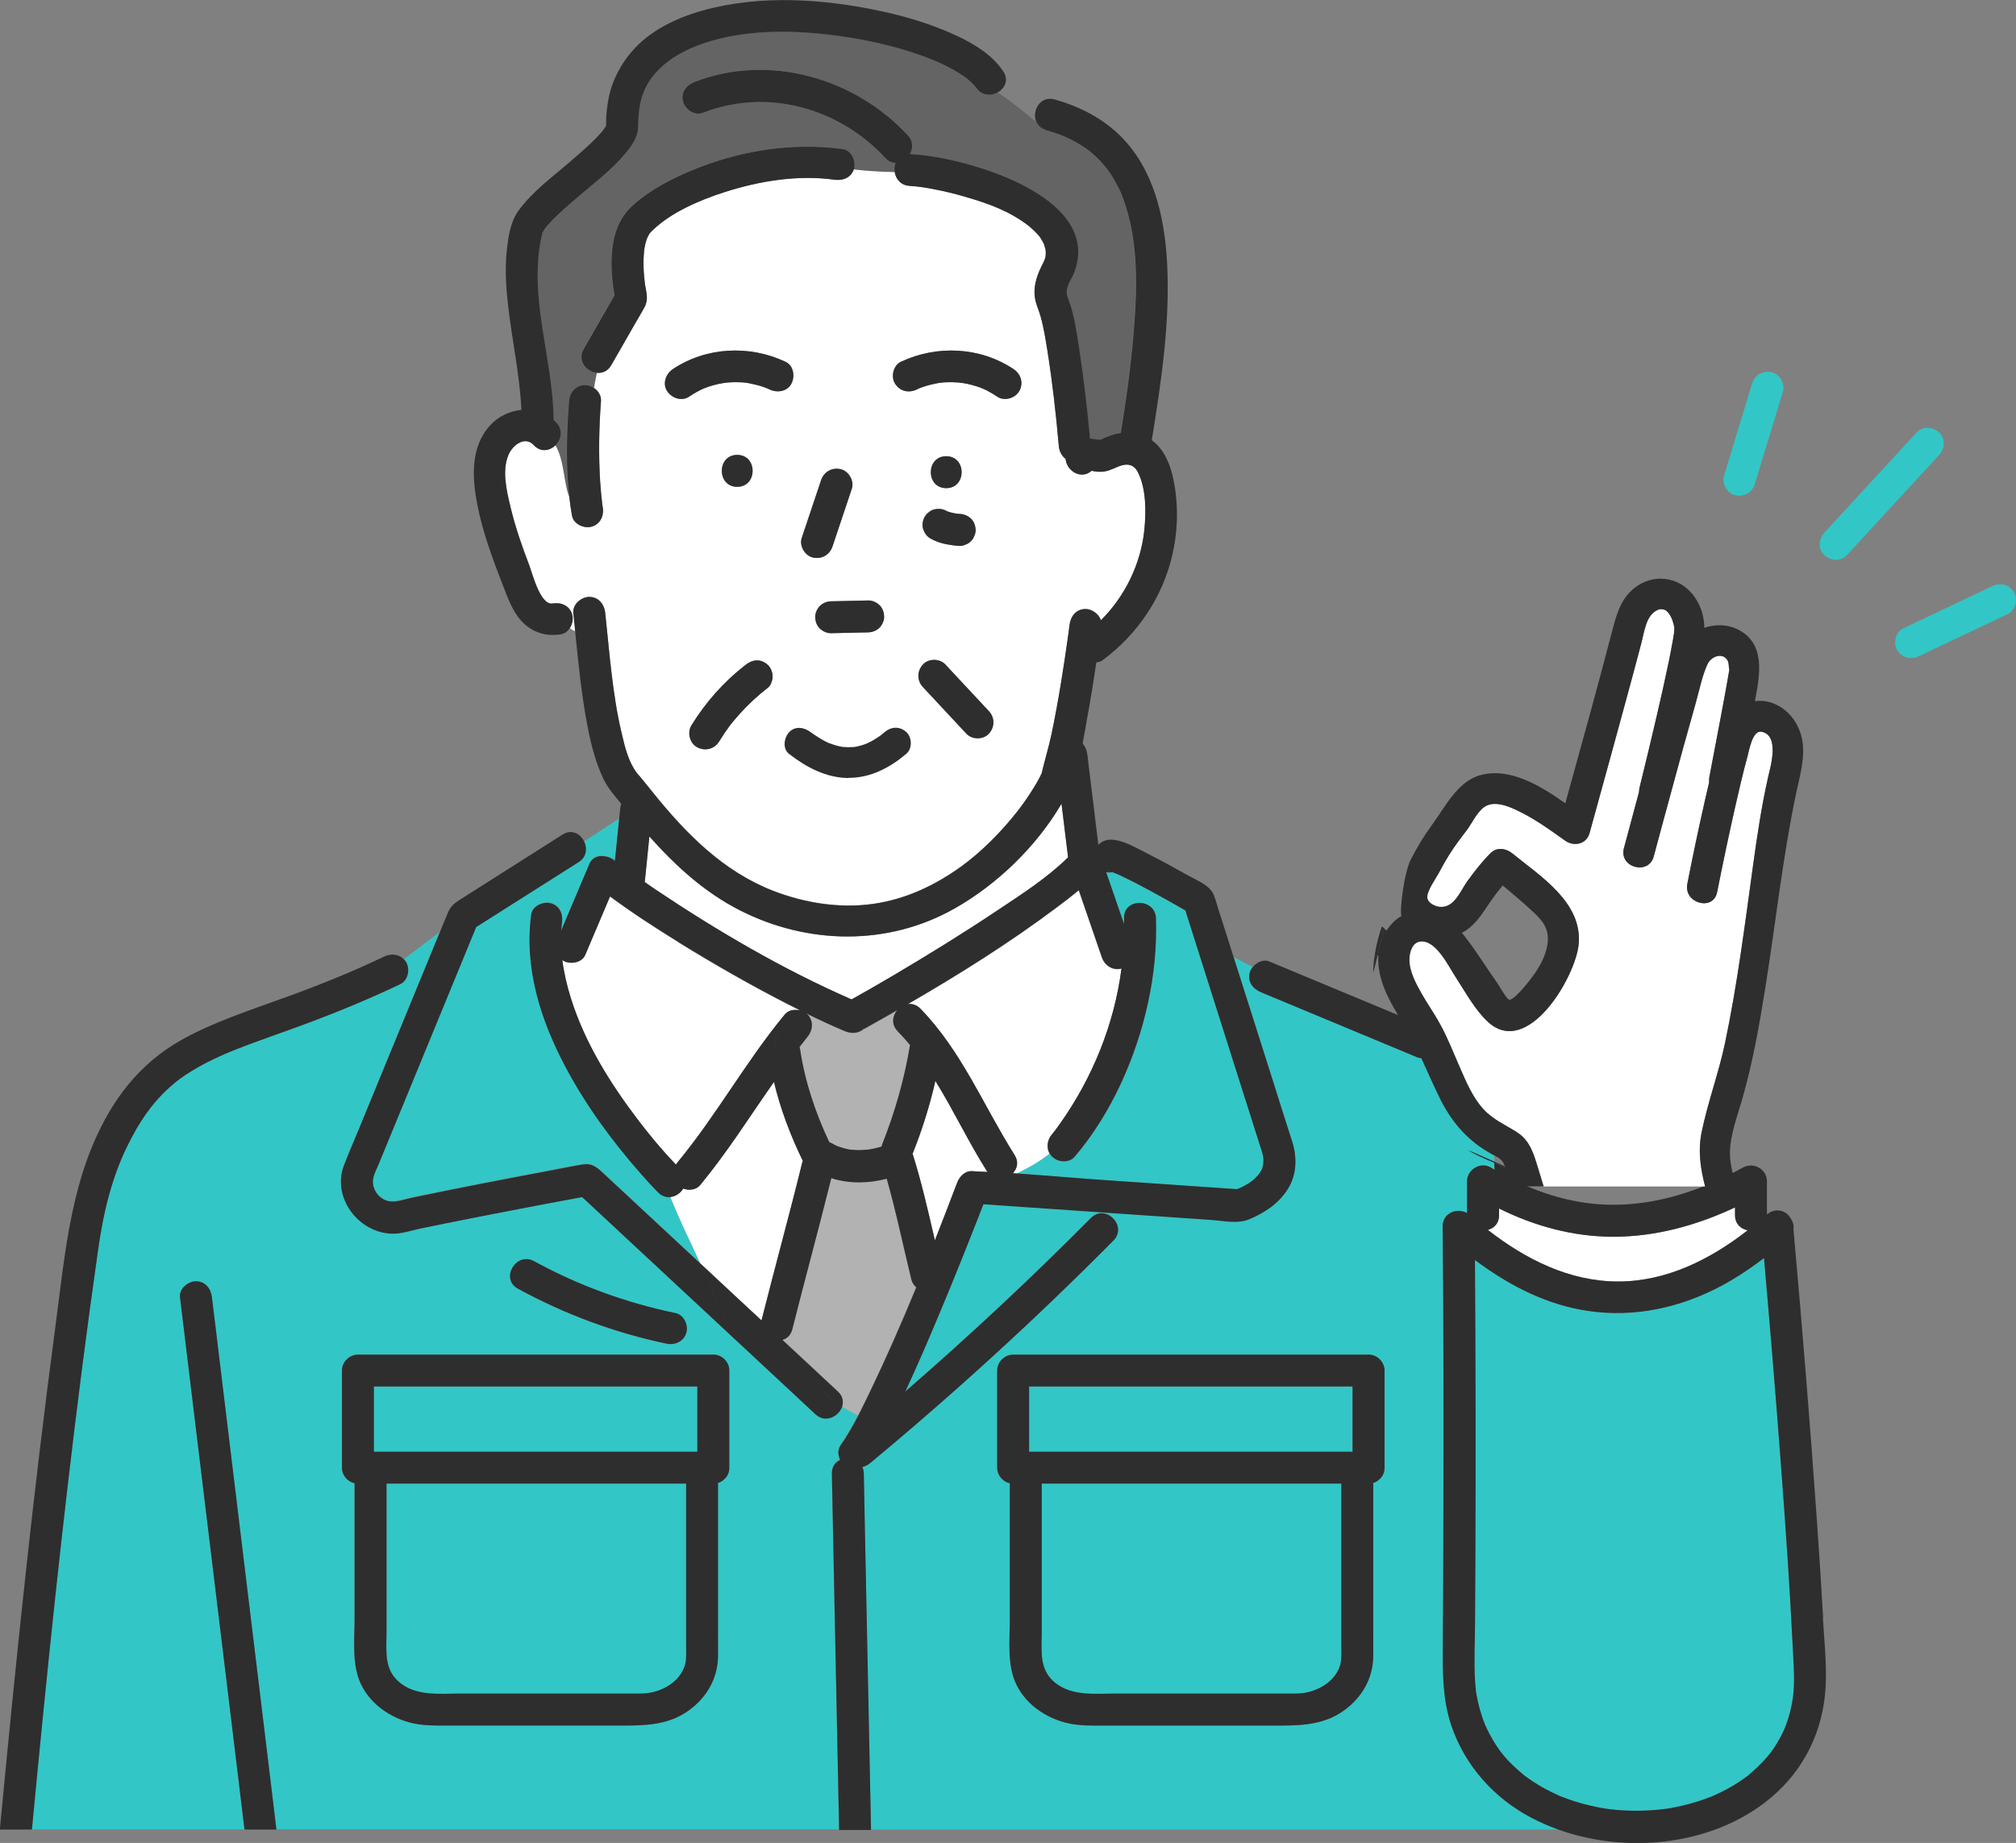 <?xml version="1.0" encoding="UTF-8"?>
<svg id="Layer_2" data-name="Layer 2" xmlns="http://www.w3.org/2000/svg" viewBox="0 0 242.58 221.81">
  <rect x="0" y="0" width="242.58" height="221.81" fill="#808080" stroke="none"/>
  <defs>
    <style>
      .cls-1 {
        fill: #fff;
      }

      .cls-2 {
        fill: #b2b2b2;
      }

      .cls-3 {
        fill: #646464;
      }

      .cls-4 {
        fill: none;
      }

      .cls-5 {
        fill: #2e2e2e;
      }

      .cls-6 {
        fill: #33c6c6;
      }
    </style>
  </defs>
  <g id="design">
    <g>
      <g>
        <g>
          <path class="cls-6" d="M72.97,15.03s0,0,0,0c0-.01,.01-.03,.02-.04,0,.01-.01,.02-.02,.03Z"/>
          <path class="cls-6" d="M72.95,15.07s0-.01,0-.02c0,0,0-.01,0-.01,0,.01-.01,.02-.02,.03Z"/>
          <path class="cls-6" d="M116.29,9.41s0,0,0,0c.06,.05,.29,.21,0,0Z"/>
          <path class="cls-6" d="M73,14.99c.11-.17,.06-.09,0,0h0Z"/>
          <path class="cls-6" d="M65.3,27.9s0,0,0,0c0,0,0,0,0,0,0-.03,.01-.05,.02-.09,0,.03-.02,.07-.03,.1Z"/>
          <path class="cls-6" d="M65.25,28.06c.02-.05,.03-.11,.05-.16-.06,.1-.08,.21-.05,.16Z"/>
          <path class="cls-6" d="M72.97,15.04s0,.01,0,.02c0,.01-.01,.03-.02,.06,0,0,0,.01,0,.02,.02-.05,.03-.08,.03-.09Z"/>
          <path class="cls-6" d="M87.92,87.2s0,0,0,0c.02-.03,.04-.05,.05-.07-.02,.03-.04,.05-.06,.08Z"/>
          <path class="cls-6" d="M87.9,87.23c-.11,.14-.05,.06,.02-.02,0,0,0,0,0-.01,0,.01-.02,.02-.02,.03Z"/>
          <path class="cls-6" d="M214.32,176.7c-.63-8.44-1.32-16.87-2.07-25.3-1.89,1.45-3.88,2.75-6.01,3.8-5.06,2.5-10.63,3.47-16.2,2.39-4.62-.89-8.82-3.14-12.57-5.95,.09,12.05,.1,24.09,.05,36.14-.01,2.56-.02,5.11-.04,7.67-.01,2.27-.14,4.56,0,6.83,.02,.37,.06,.74,.1,1.1,0,.03,0,.05,0,.07,0,.01,0,.02,0,.04,.02,.15,.05,.29,.07,.44,.1,.57,.22,1.14,.38,1.7,.18,.65,.39,1.28,.64,1.91,0,0,0,.02,.01,.03,.06,.14,.12,.27,.19,.41,.11,.24,.24,.48,.36,.72,1.11,2.08,2.15,3.29,4.08,4.89,.05,.04,.11,.09,.16,.13,.1,.08,.21,.16,.31,.23,.21,.15,.43,.3,.64,.44,.48,.32,.97,.61,1.48,.89,.51,.28,1.03,.53,1.56,.77,.04,.02,.09,.04,.13,.06,.05,.02,.25,.1,.29,.12,.25,.1,.5,.19,.75,.28,1.11,.4,2.25,.71,3.41,.95,.32,.06,.64,.12,.96,.18,.08,.01,.45,.07,.56,.08,.5,.06,1.01,.11,1.51,.15,1.19,.08,2.39,.08,3.58,0,.56-.04,1.12-.09,1.67-.16,.12-.02,.47-.07,.55-.08,.26-.04,.53-.09,.79-.15,1.15-.23,2.28-.54,3.38-.93,.3-.1,.59-.22,.89-.33,.04-.02,.22-.09,.28-.12,.04-.02,.09-.04,.13-.06,.5-.23,.99-.46,1.46-.72,.52-.28,1.03-.59,1.52-.91,.21-.14,.42-.29,.63-.44,.1-.07,.2-.15,.3-.22,.01-.01,.02-.02,.04-.03,.86-.71,1.67-1.47,2.39-2.33,.07-.08,.13-.16,.2-.24,.05-.06,.14-.17,.16-.2,.15-.21,.3-.41,.44-.62,.28-.43,.54-.87,.78-1.32,.15-.28,.28-.56,.41-.84,.02-.04,.09-.2,.11-.27,.03-.07,.06-.15,.09-.22,.2-.53,.37-1.06,.51-1.61,.14-.55,.26-1.12,.34-1.68,0-.06,.06-.53,.07-.63,.03-.29,.04-.59,.06-.88,.06-1.49-.06-2.98-.13-4.47-.36-7.24-.86-14.48-1.4-21.71Z"/>
          <path class="cls-1" d="M126.59,136.53c.11-.12,.2-.25,.31-.38,.05-.06,.1-.13,.14-.19,.17-.23,.34-.46,.5-.69,3.91-5.53,6.53-11.97,7.4-18.68,0,0,0,0,0,0-1.04,.29-2.02-.36-2.36-1.34-.93-2.69-1.85-5.39-2.78-8.08-.85,.71-1.74,1.39-2.63,2.05-5.68,4.27-11.77,8.08-17.95,11.66,.51-.07,1.05,.07,1.52,.55,4.96,5.07,7.6,11.7,11.34,17.62,.53,.84,.31,1.64-.22,2.18,.15,.01,.31,.02,.46,.04,1.38-.67,2.71-1.4,3.96-2.4-.43-.74-.28-1.66,.29-2.33Z"/>
          <path class="cls-6" d="M151.82,138.49c-.12-.4-.26-.79-.38-1.19-1.71-5.38-3.41-10.76-5.12-16.14-1.22-3.86-2.45-7.71-3.67-11.57-1.4-.81-2.82-1.61-4.24-2.37-1.19-.64-2.38-1.27-3.6-1.84-.1-.05-.47-.2-.52-.23-.14-.06-.28-.11-.42-.16-.25,.04-.5,.05-.75,0,.72,2.08,1.43,4.16,2.15,6.24,0-.23,0-.46,0-.69-.08-2.47,3.76-2.46,3.84,0,.11,3.42-.23,6.85-.96,10.19-1.43,6.56-4.42,13.35-8.82,18.5-.68,.79-2.02,.69-2.71,0-.12-.12-.21-.25-.29-.39-1.25,1-2.58,1.72-3.96,2.4,3.3,.23,6.6,.53,9.88,.75,5.39,.37,10.77,.74,16.16,1.11,.15,.01,.32,.01,.48,.03,.03-.01,.05-.02,.08-.03,.07-.03,.41-.18,.53-.23,.29-.15,.57-.31,.85-.49,.12-.08,.24-.16,.36-.25,.05-.04,.14-.12,.2-.17,.16-.15,.32-.31,.47-.47,.04-.05,.13-.16,.17-.21,.1-.15,.19-.3,.28-.45,.03-.05,.06-.11,.08-.16,0-.01,0-.01,0-.03,.03-.11,.13-.48,.15-.55,0-.05,.01-.36,.02-.44,0-.32-.08-.68-.22-1.16Z"/>
          <path class="cls-6" d="M125.83,30.11c.01,.14,.01,.08,0,0h0Z"/>
          <path class="cls-1" d="M210.3,148.07c-.81-.15-1.53-.75-1.53-1.82v-.93c-4.6,2.15-9.55,3.53-14.66,3.53-4.81,0-9.47-1.27-13.73-3.4v.8c0,.99-.62,1.58-1.35,1.77,4.52,3.53,9.83,6.21,15.67,6.21,5.82,0,11.1-2.65,15.6-6.17Z"/>
          <path class="cls-6" d="M82.56,194.09v-15.53H46.51v17.8c0,2.41-.37,4.67,1.73,6.26,2.02,1.53,4.68,1.21,7.06,1.21h20.22c.64,0,1.28,.02,1.92-.01,2.16-.1,4.44-1.42,5-3.49,.17-.63,.12-1.43,.12-2.17v-4.06Z"/>
          <path class="cls-6" d="M57.57,166.88h-12.58v7.85h38.92v-7.85h-26.34Z"/>
          <path class="cls-6" d="M131.31,56.64c-.2-.06-.13,.03,0,0h0Z"/>
          <path class="cls-2" d="M107.98,121.6c-1.28,.73-2.57,1.46-3.85,2.18-.07,.04-.15,.07-.22,.1-.61,.54-1.47,.57-2.25,.24-1.57-.66-3.11-1.38-4.64-2.13,.05,.04,.1,.08,.15,.12,.78,.78,.66,1.92,0,2.71-.33,.4-.64,.8-.95,1.21,.02,.06,.04,.11,.05,.17,.59,4.01,1.85,7.74,3.53,11.29,.08,.03,.17,.06,.25,.11,.17,.1,.35,.2,.53,.28,.06,.03,.12,.06,.18,.08,.02,0,.02,0,.04,.02,.32,.11,.64,.22,.97,.3,.14,.03,.28,.06,.42,.09,.06,.01,.12,.02,.19,.03,0,0,0,0,.02,0,.34,.02,.67,.05,1.01,.05,.34,0,.68-.03,1.02-.06,.02,0,.03,0,.04,0,.06,0,.12-.02,.18-.03,.15-.03,.29-.05,.44-.08,.34-.07,.68-.16,1.01-.26,.01-.05,.02-.11,.04-.16,1.56-3.91,2.71-7.89,3.39-12.05-.47-.57-.96-1.12-1.48-1.65-.81-.83-.64-1.86-.06-2.55Z"/>
          <path class="cls-1" d="M118.77,140.98c-2.22-3.51-4.02-7.33-6.21-10.88-.68,2.98-1.6,5.89-2.74,8.76,0,0,0,0,0,.01,1.08,3.43,1.87,6.93,2.68,10.42,.9-2.29,1.79-4.6,2.67-6.92,.29-.76,.96-1.47,1.85-1.41,.09,0,.18,.02,.27,.02,.52,.02,1.03,.05,1.55,.07-.02-.03-.04-.05-.06-.08Z"/>
          <path class="cls-1" d="M81.65,113.42c-2.81-1.74-5.6-3.54-8.25-5.51-1,2.35-1.99,4.7-2.99,7.05-.41,.96-1.82,1.16-2.63,.69-.05-.03-.09-.06-.13-.09,.2,1.56,.57,3.12,1.04,4.62,1.67,5.3,4.68,10.15,8.02,14.56,1.26,1.67,2.94,3.71,4.62,5.45,.06-.1,.13-.2,.2-.29,4.68-5.65,8.23-12.13,12.9-17.79,.39-.47,1.03-.61,1.63-.51,.02-.02,.04-.03,.05-.05-.46-.23-.92-.46-1.37-.69-4.47-2.29-8.84-4.79-13.11-7.43Z"/>
          <path class="cls-6" d="M96.28,121.62c-.05-.03-.1-.05-.15-.08-.02,.02-.04,.03-.05,.05,.07,.01,.14,.01,.21,.03Z"/>
          <path class="cls-6" d="M133.58,104.91c-.12-.04-.24-.07-.24-.06-.01,.05,.13,.06,.24,.06Z"/>
          <path class="cls-1" d="M127.72,96.74c-3.02,5.15-7.73,9.7-12.85,12.6-8.04,4.55-17.71,4.38-25.88,.21-4.3-2.2-7.72-5.36-10.86-8.87-.18,1.78-.36,3.57-.54,5.35,0,.05-.02,.1-.02,.14,.42,.29,.84,.59,1.27,.88,7.46,4.99,15.38,9.64,23.63,13.25,1.69-.94,3.36-1.91,5.03-2.89,4.21-2.49,8.38-5.06,12.45-7.78,3.06-2.05,6.01-3.93,8.57-6.43-.26-2.15-.53-4.3-.79-6.45Z"/>
          <path class="cls-6" d="M178.72,207.63c.03,.08,.06,.14,0,0h0Z"/>
          <path class="cls-6" d="M79.22,143.49c-.76-.75-1.47-1.55-2.17-2.35-3.45-3.93-6.59-8.21-9.03-12.84-2.97-5.63-4.96-11.87-4.09-18.29,.14-1.03,1.47-1.59,2.36-1.34,1.09,.3,1.48,1.34,1.34,2.36-.04,.3-.07,.61-.09,.91,1.13-2.68,2.27-5.35,3.4-8.03,.53-1.25,2.18-1.07,3.01-.39,.02,.01,.03,.03,.05,.04,.17-1.68,.34-3.36,.51-5.05l-4.22,2.75c.37,.81,.26,1.84-.69,2.45-4.11,2.6-8.21,5.21-12.32,7.81-2.62,6.37-5.24,12.75-7.86,19.12-1.29,3.13-2.57,6.25-3.86,9.38-.23,.55-.54,1.12-.66,1.71-.2,1.01,.31,2.02,1.18,2.53,1.09,.63,2.25,.1,3.43-.15,5.62-1.18,11.26-2.25,16.89-3.32,1.23-.23,2.46-.49,3.7-.69,1.22-.2,1.84,.46,2.61,1.18,3.84,3.57,7.68,7.15,11.52,10.72-1.24-2.65-2.5-5.28-3.61-7.99-.48,.04-.98-.1-1.43-.54Z"/>
          <path class="cls-1" d="M93.13,130.18c-2.92,4.17-5.63,8.49-8.88,12.42-.48,.59-1.34,.67-2.04,.42-.33,.55-.93,.96-1.57,1.02,1.11,2.71,2.37,5.34,3.61,7.99,1.42,1.32,2.83,2.64,4.25,3.96,1.04,.97,2.08,1.94,3.13,2.91,1.6-6.36,3.35-12.67,4.91-19.04,.01-.06,.04-.11,.06-.16-1.47-3.06-2.69-6.22-3.47-9.51Z"/>
          <path class="cls-6" d="M184.27,218.76c-4.5-2.37-8.01-6.29-9.63-11.13-1.04-3.11-1.04-6.31-1.01-9.55,.04-5.35,.06-10.69,.07-16.04,.03-11.48,.02-22.96-.09-34.45-.02-1.59,1.71-2.29,2.93-1.6v-3.81c0-1.43,1.64-2.42,2.89-1.66,.14,.09,.29,.16,.43,.25-.1-2.49-.28-4.98-.6-7.45-.15-1.12-.43-2.8-.88-4.09-.02-.04-.03-.07-.03-.09-.07-.15-.13-.3-.2-.44-.09-.19-.18-.38-.28-.57-.11-.21-.23-.41-.34-.61l-4.57-2.25c.01,.2,0,.41-.06,.63-.25,.91-1.4,1.74-2.36,1.34-.78-.33-1.56-.65-2.35-.98-5.48-2.28-10.97-4.57-16.45-6.85-.96-.4-1.64-1.26-1.34-2.36,.06-.23,.19-.46,.35-.66l-2.29-1.19c1.63,5.13,3.25,10.25,4.88,15.38,.69,2.19,1.38,4.38,2.08,6.56,.65,2,.67,4.11-.48,5.94-1.08,1.72-2.8,2.87-4.64,3.62-1.44,.59-3.18,.17-4.68,.07-3.73-.26-7.45-.51-11.18-.77-5.37-.37-10.75-.74-16.12-1.11-.23,.59-.46,1.19-.69,1.78-2.04,5.23-4.15,10.44-6.39,15.6-.75,1.73-1.53,3.46-2.32,5.17,7.7-6.68,15.16-13.65,22.34-20.89,1.74-1.76,4.46,.96,2.71,2.71-9.32,9.39-19.08,18.33-29.27,26.78-.29,.24-.61,.4-.95,.48,.11,.23,.17,.5,.18,.81,.04,1.86,.08,3.72,.11,5.59,.17,8.16,.33,16.32,.5,24.48,.09,4.27,.17,8.54,.26,12.8h82.77c-1.14-.41-2.24-.88-3.29-1.44Zm-17.68-42.11c0,.57-.21,1-.52,1.31-.01,.01-.02,.02-.04,.04-.02,.02-.04,.04-.07,.06-.19,.19-.44,.34-.73,.43v18.59c0,.77,.01,1.55,0,2.32-.05,2.66-1.39,4.94-3.53,6.48-2.66,1.92-5.75,1.81-8.83,1.81h-20.72c-.98,0-1.92,0-2.9-.14-2.87-.42-5.7-2.16-6.98-4.84-1.12-2.36-.77-5.25-.77-7.8v-16.38c-.85-.19-1.52-.97-1.52-1.87v-11.69c0-1.04,.88-1.92,1.92-1.92h42.76c1.04,0,1.92,.88,1.92,1.92v11.69Z"/>
          <path class="cls-3" d="M117.41,10.52c-.03-.05-.06-.09-.07-.11-.06-.07-.12-.14-.19-.21-.16-.18-.33-.34-.51-.5-.11-.1-.23-.2-.35-.29-.23-.17-.46-.33-.7-.48-1.11-.72-2.45-1.37-3.51-1.79-3.23-1.29-6.64-2.12-10.07-2.66-6.07-.95-13.13-1.18-18.89,1.32-2.46,1.07-4.64,2.77-5.64,5.14-.61,1.43-.68,2.84-.72,4.36-.03,1.26-.81,2.29-1.59,3.22-1.69,2.01-3.85,3.62-5.83,5.32-.99,.85-1.98,1.7-2.89,2.63-.21,.21-.41,.42-.6,.65-.08,.09-.15,.18-.23,.27,0,0,0,0,0,0-.11,.16-.21,.34-.32,.5-.03,.1-.05,.15-.06,.17-.01,.03-.02,.07-.03,.1-1.75,7.38,1.32,14.95,1.39,22.38,.11,.1,.22,.2,.33,.32,.85,.92,.57,2.06-.13,2.74,1.09,1.84,.96,4.55,1.69,6.28-.45-3.84-.32-7.8-.04-11.61,.08-1.04,.82-1.92,1.92-1.92,.38,0,.76,.13,1.08,.35,.11-.61,.23-1.23,.35-1.83-1.24-.12-2.41-1.44-1.6-2.85,1.24-2.16,2.47-4.32,3.71-6.48-.27-1.52-.41-3.09-.34-4.62,.11-2.43,.75-4.63,2.62-6.28,2.03-1.79,4.44-3.05,6.92-4.09,5.73-2.39,12.12-3.45,18.28-2.6,1.03,.14,1.59,1.46,1.34,2.36-.01,.04-.03,.07-.04,.11,1.65,.19,3.29,.28,4.94,.32-.07-.39-.05-.79,.09-1.15-.42,0-.85-.18-1.23-.59-5.58-6.04-14.21-8.45-21.97-5.43-.97,.38-2.11-.42-2.36-1.34-.29-1.07,.38-1.98,1.34-2.36,8.94-3.49,19.28-.53,25.7,6.41,.67,.72,.63,1.58,.25,2.25,3.01,.17,6.05,.88,8.91,1.81,5.01,1.63,13.37,5.61,10.91,12.34-.41,1.11-1.27,1.92-.81,3.16,.22,.59,.43,1.14,.57,1.76,.38,1.59,.63,3.22,.87,4.84,.5,3.43,.91,6.89,1.23,10.34,.31,0,.69,.09,.94,.11,.03,0,.24,.02,.34,.02,.02-.01,.03-.02,.06-.04,.73-.38,1.53-.66,2.36-.77,.63-3.9,1.2-7.81,1.52-11.75,.47-5.58,.67-11.28-1.25-16.5-.24-.66-.25-.68-.6-1.37-.25-.49-.52-.98-.82-1.44-.37-.57-.54-.8-.84-1.14-.33-.39-.69-.76-1.07-1.12-.81-.75-1.46-1.21-2.6-1.82-.6-.32-1.02-.51-1.47-.69-.61-.23-1.22-.43-1.85-.61,0,0,0,0-.01,0,1.13,.96,2.25,1.92,3.36,2.81-1.11-.89-2.23-1.85-3.36-2.81-.61-.18-.99-.55-1.18-1-1.48-1.25-3.01-2.47-4.62-3.55-.83,.47-1.99,.43-2.66-.58Z"/>
          <path class="cls-1" d="M70.91,71.82c1.12,0,1.81,.89,1.92,1.92,.52,4.81,.85,9.69,1.96,14.41,.43,1.82,.81,3.48,1.88,4.91,.03,.02,.26,.29,.31,.35,.16,.18,.31,.37,.46,.56,.37,.45,.74,.92,1.11,1.37,3.99,4.97,8.48,9.52,14.47,11.85,3.8,1.48,8.07,2.16,12.12,1.57,3.86-.56,7.36-2.21,10.51-4.48,2.47-1.78,4.84-4.18,6.8-6.68,.05-.07,.25-.33,.28-.37,.1-.13,.2-.27,.3-.4,.16-.21,.31-.43,.46-.65,.32-.47,.63-.94,.93-1.43,.24-.39,.47-.79,.68-1.19,.08-.16,.16-.33,.24-.49,0,0,0-.01,.01-.02,.36-1.57,.84-3.12,1.18-4.7,.43-2.04,.8-4.1,1.14-6.16,.28-1.71,.54-3.41,.78-5.13,.04-.29,.08-.57,.12-.86,.01-.11,.05-.37,.06-.45,.02-.18,.05-.36,.07-.55,.13-1.03,.78-1.92,1.92-1.92,.76,0,1.62,.58,1.85,1.35,2.91-2.86,4.82-6.83,5.23-10.86,.22-2.19,.24-4.96-.78-6.97-.5-.99-1.37-1.08-2.35-.67-.77,.32-1.37,.65-2.24,.63-.26,0-.75-.05-.97-.12-1.29,1.14-3.03-.03-3.13-1.43-.47-.35-.76-.93-.82-1.55-.34-3.81-.77-7.62-1.36-11.4-.22-1.41-.45-2.85-.84-4.23-.24-.86-.63-1.54-.71-2.51-.11-1.33,.36-2.58,.95-3.74,.17-.34,.27-.55,.37-.94,0-.01,0-.02,0-.03,0,0,0,0,0-.02,0-.13,.02-.26,.02-.39,0-.12,0-.24-.02-.36,0,0,0-.02,0-.02-.03-.12-.22-.69-.18-.65-.11-.24-.25-.47-.39-.69,0,0-.08-.11-.13-.19-.06-.07-.15-.19-.15-.19-.19-.21-.38-.41-.58-.6-.13-.12-.26-.23-.38-.35-.01-.01-.2-.16-.25-.21-2.32-1.78-4.8-2.66-7.55-3.46-1.33-.39-2.67-.71-4.03-.97-.32-.06-.65-.12-.97-.17-.08-.01-.37-.05-.5-.07-.41-.05-.82-.09-1.24-.12-1.06-.06-1.65-.81-1.8-1.63-1.65-.04-3.29-.13-4.94-.32-.34,1-1.33,1.36-2.32,1.23-4.42-.61-9.06,.15-13.28,1.51-3,.97-6.3,2.4-8.49,4.47-.16,.15-.33,.31-.47,.48-.02,.02-.02,.03-.03,.04-.02,.03-.03,.06-.06,.11-.19,.33-.24,.45-.29,.63-.21,.67-.29,1.17-.32,1.71-.05,.75-.04,1.51,0,2.26,.02,.32,.05,.65,.09,.97,0,.07,.02,.14,.02,.2,0,.07,.03,.23,.04,.27,.14,.9,.42,1.74-.03,2.61-.36,.7-.78,1.37-1.17,2.05-.96,1.67-1.91,3.34-2.87,5.01-.42,.73-1.08,.98-1.72,.92-.13,.6-.25,1.21-.35,1.83,.52,.35,.88,.93,.84,1.57-.24,3.22-.3,6.45-.1,9.67,.06,.88,.13,1.76,.24,2.63,0,0,0,.02,0,.03,0,.06,.02,.13,.03,.19,.01,.08,.02,.16,.04,.23,.18,1.02-.27,2.07-1.34,2.36-.93,.26-2.18-.32-2.36-1.34-.13-.72-.23-1.44-.31-2.17-.72-1.73-.6-4.44-1.69-6.28-.68,.66-1.76,.87-2.59-.03-1.06-1.15-2.55-.01-3.05,1.17-.83,1.96-.2,4.46,.28,6.43,.57,2.37,1.39,4.67,2.25,6.94,.33,.88,1.3,4.77,2.78,4.52,1.03-.17,2.06,.26,2.36,1.34,.14,.53,.02,1.16-.3,1.64,.21,.16,.45,.29,.69,.4-.08-.75-.15-1.51-.23-2.26-.11-1.04,.97-1.92,1.92-1.92Zm18.12,14.06c-.26,.29-.52,.59-.77,.89-.11,.14-.23,.28-.34,.42,0,0,0,.01-.02,.02-.04,.05-.07,.1-.11,.14-.46,.61-.88,1.25-1.28,1.9-.56,.91-1.69,1.18-2.63,.69-.9-.48-1.22-1.77-.69-2.63,1.71-2.78,3.9-5.27,6.49-7.26,.43-.33,.81-.54,1.36-.56,.51-.02,.99,.23,1.36,.56,.35,.32,.56,.89,.56,1.36,0,.43-.2,1.08-.56,1.36-1.21,.94-2.34,1.98-3.37,3.12Zm-.33-31.13c2.47,0,2.47,3.84,0,3.84s-2.47-3.84,0-3.84Zm30.29,33.55c-.68,.75-2.03,.74-2.71,0-1.74-1.87-3.49-3.74-5.23-5.61-.73-.79-.72-1.93,0-2.71,.68-.75,2.03-.74,2.71,0,1.74,1.87,3.49,3.74,5.23,5.61,.73,.79,.72,1.93,0,2.71Zm-6.58-27c.49-.13,1.04-.05,1.48,.19,.03,.02,.06,.03,.08,.04,.36,.13,.73,.22,1.11,.28,.12,.01,.25,.03,.37,.03,.53,.02,.97,.21,1.36,.56,.38,.35,.54,.86,.56,1.36,0,.26-.05,.51-.17,.74-.08,.24-.21,.44-.4,.62-.17,.19-.38,.32-.62,.4-.23,.12-.48,.18-.74,.17-.47-.02-.94-.09-1.4-.17-.73-.12-1.45-.35-2.1-.72-.44-.25-.73-.67-.88-1.15-.16-.49-.04-1.03,.19-1.48,.12-.22,.29-.4,.49-.54,.19-.17,.4-.28,.65-.34Zm1.44-6.39c2.47,0,2.47,3.84,0,3.84s-2.47-3.84,0-3.84Zm-5.47-11.36c4.34-2.05,9.55-1.81,13.58,.88,.89,.6,1.2,1.66,.69,2.63-.46,.88-1.79,1.25-2.63,.69-.41-.28-.84-.53-1.28-.76-.04-.02-.42-.19-.47-.22-.2-.08-.4-.16-.61-.23-.41-.14-.83-.25-1.25-.34-.2-.04-.41-.08-.61-.11-.03,0-.46-.05-.52-.06-.49-.04-.98-.04-1.47-.02-.18,0-.37,.02-.55,.04-.08,0-.15,.02-.23,.03-.01,0-.07,.01-.17,.03-.48,.1-.96,.2-1.43,.34-.24,.07-.47,.16-.7,.24-.05,.02-.09,.04-.12,.05-.09,.04-.18,.08-.27,.13-.97,.46-2.02,.25-2.63-.69-.53-.82-.22-2.2,.69-2.63Zm-2.57,29.28c.38,.35,.54,.86,.56,1.36,.02,.48-.23,1.02-.56,1.36-.36,.36-.86,.55-1.36,.56-.19,0-.37,0-.56,.01-1.3,.03-2.59,.06-3.89,.09-.52,.01-.99-.22-1.36-.56-.38-.35-.54-.86-.56-1.36-.02-.48,.23-1.02,.56-1.36,.36-.36,.86-.55,1.36-.56,.19,0,.37,0,.56-.01,1.3-.03,2.59-.06,3.89-.09,.52-.01,.99,.22,1.36,.56Zm-9.35-8.09c.77-2.31,1.55-4.62,2.32-6.93,.34-1.02,1.3-1.58,2.36-1.34,.97,.22,1.66,1.41,1.34,2.36-.77,2.31-1.55,4.62-2.32,6.93-.34,1.02-1.3,1.58-2.36,1.34-.97-.22-1.66-1.41-1.34-2.36Zm-15.52-20.31c4.03-2.69,9.23-2.93,13.58-.88,.97,.46,1.14,1.77,.69,2.63-.51,.97-1.72,1.12-2.63,.69-.09-.04-.18-.09-.28-.13-.03-.01-.07-.03-.12-.05-.23-.08-.46-.17-.7-.24-.47-.15-.95-.24-1.43-.34-.11-.02-.16-.03-.17-.03-.08,0-.15-.02-.23-.03-.18-.02-.37-.03-.55-.04-.49-.02-.98-.02-1.47,.02-.06,0-.49,.06-.52,.06-.21,.03-.41,.07-.61,.11-.42,.09-.84,.21-1.25,.34-.21,.07-.41,.14-.61,.23-.05,.03-.43,.2-.47,.22-.44,.22-.87,.48-1.28,.76-.89,.6-2.09,.14-2.63-.69-.59-.91-.14-2.07,.69-2.63Z"/>
          <path class="cls-6" d="M98.1,170.15c-1.2-1.12-2.4-2.23-3.59-3.35-5.17-4.81-10.34-9.63-15.51-14.44-2.99-2.78-5.97-5.56-8.96-8.34-3.15,.59-6.3,1.18-9.45,1.79-2.26,.44-4.51,.88-6.76,1.33-1.09,.22-2.18,.44-3.28,.67-1.13,.24-2.26,.64-3.42,.61-4.01-.12-7.24-4.35-5.74-8.24,.62-1.62,1.32-3.21,1.98-4.81,2.4-5.83,4.79-11.66,7.19-17.49,.78-1.9,1.56-3.8,2.34-5.7l-4.3,3.25c.1,.11,.2,.22,.28,.36,.49,.84,.25,2.18-.69,2.63-4.12,1.97-8.34,3.68-12.63,5.24-1.65,.6-3.31,1.18-4.96,1.79-.73,.27-1.46,.54-2.18,.83-.79,.31-1.17,.46-1.86,.78-1.17,.52-2.31,1.1-3.4,1.77-1.18,.72-1.83,1.19-2.76,2.03-2.21,2-3.68,4.24-5.03,6.97-1.93,3.9-2.92,8.11-3.53,12.39-.69,4.83-1.35,9.68-1.97,14.52-2.37,18.44-4.27,36.93-6.02,55.44H29.42c-.27-2.18-.53-4.37-.79-6.56-.66-5.47-1.32-10.94-1.99-16.41-.76-6.29-1.52-12.58-2.29-18.88-.63-5.23-1.27-10.46-1.9-15.69-.26-2.18-.53-4.36-.79-6.53-.13-1.04,.98-1.92,1.92-1.92,1.13,0,1.79,.89,1.92,1.92,0,.04,0,.08,.01,.11,.33,2.66,.64,5.32,.97,7.98,.66,5.47,1.32,10.94,1.99,16.41,.76,6.29,1.52,12.58,2.29,18.88,.63,5.23,1.27,10.46,1.9,15.69,.2,1.66,.4,3.33,.6,4.99H100.95c-.02-1.01-.04-2.01-.06-3.02-.17-8.16-.33-16.32-.5-24.48-.1-5.12-.21-10.25-.31-15.37-.02-.84,.42-1.39,.99-1.65-.27-.57-.3-1.26,.07-1.78,.79-1.12,1.47-2.32,2.1-3.54-.65-.31-1.31-.68-1.93-1.09-.41,1.17-2.01,2-3.21,.88Zm-33.84-18.36c5.33,2.91,11.04,4.99,16.99,6.24,1.02,.21,1.6,1.41,1.34,2.36-.29,1.04-1.35,1.55-2.36,1.34-6.26-1.31-12.3-3.56-17.91-6.62-2.17-1.19-.23-4.5,1.94-3.31Zm23.48,24.85c0,.57-.21,1-.52,1.31-.01,.01-.02,.02-.04,.04-.02,.02-.04,.04-.07,.06-.19,.19-.44,.34-.73,.43v18.59c0,.77,.01,1.55,0,2.32-.05,2.66-1.39,4.94-3.53,6.48-2.66,1.92-5.75,1.81-8.83,1.81h-20.72c-.98,0-1.92,0-2.9-.14-2.87-.42-5.7-2.16-6.98-4.84-1.12-2.36-.77-5.25-.77-7.8v-16.38c-.85-.19-1.52-.97-1.52-1.87v-11.69c0-1.04,.88-1.92,1.92-1.92h42.76c1.04,0,1.92,.88,1.92,1.92v11.69Z"/>
          <path class="cls-2" d="M110.25,154.89c-.28-.24-.5-.56-.59-.93-1-4.05-1.83-8.13-2.97-12.15-2.2,.57-4.51,.62-6.67-.07-1.51,6.07-3.16,12.11-4.69,18.18-.18,.73-.65,1.14-1.2,1.29,2.23,2.08,4.46,4.15,6.69,6.23,.61,.56,.7,1.24,.49,1.83,.63,.41,1.28,.78,1.93,1.09,.5-.96,.97-1.93,1.43-2.89,2-4.16,3.83-8.34,5.57-12.57Z"/>
          <path class="cls-6" d="M136.41,166.88h-12.58v7.85h38.92v-7.85h-26.34Z"/>
          <path class="cls-6" d="M161.4,194.09v-15.53h-36.05v17.8c0,2.41-.37,4.67,1.73,6.26,2.02,1.53,4.68,1.21,7.06,1.21h20.22c.64,0,1.28,.02,1.92-.01,2.16-.1,4.44-1.42,5-3.49,.17-.63,.12-1.43,.12-2.17v-4.06Z"/>
          <path class="cls-5" d="M113.86,58.75c2.47,0,2.47-3.84,0-3.84s-2.47,3.84,0,3.84Z"/>
          <path class="cls-5" d="M88.71,58.59c2.47,0,2.47-3.84,0-3.84s-2.47,3.84,0,3.84Z"/>
          <path class="cls-5" d="M104.47,72.27c-1.3,.03-2.59,.06-3.89,.09-.19,0-.37,0-.56,.01-.5,.01-1,.21-1.36,.56-.33,.33-.58,.88-.56,1.36,.02,.5,.19,1.01,.56,1.36,.37,.34,.84,.57,1.36,.56,1.3-.03,2.59-.06,3.89-.09,.19,0,.37,0,.56-.01,.5-.01,1-.21,1.36-.56,.33-.33,.58-.88,.56-1.36-.02-.5-.19-1.01-.56-1.36-.37-.34-.84-.57-1.36-.56Z"/>
          <path class="cls-5" d="M92.2,46.69c.05,.02,.09,.04,.12,.05,.09,.04,.18,.08,.28,.13,.91,.43,2.11,.28,2.63-.69,.45-.85,.28-2.17-.69-2.63-4.34-2.05-9.55-1.81-13.58,.88-.83,.56-1.27,1.72-.69,2.63,.54,.83,1.73,1.29,2.63,.69,.41-.28,.84-.53,1.28-.76,.04-.02,.42-.19,.47-.22,.2-.08,.4-.16,.61-.23,.41-.14,.83-.25,1.25-.34,.2-.04,.41-.08,.61-.11,.03,0,.46-.05,.52-.06,.49-.04,.98-.04,1.47-.02,.18,0,.37,.02,.55,.04,.08,0,.15,.02,.23,.03,.01,0,.07,.01,.17,.03,.48,.1,.96,.2,1.43,.34,.24,.07,.47,.16,.7,.24Z"/>
          <path class="cls-5" d="M122.66,47.06c.51-.97,.2-2.03-.69-2.63-4.03-2.69-9.23-2.93-13.58-.88-.91,.43-1.22,1.81-.69,2.63,.6,.94,1.65,1.15,2.63,.69,.09-.04,.18-.09,.27-.13,.03-.01,.07-.03,.12-.05,.23-.08,.46-.17,.7-.24,.47-.15,.95-.24,1.43-.34,.11-.02,.16-.03,.17-.03,.08,0,.15-.02,.23-.03,.18-.02,.37-.03,.55-.04,.49-.02,.98-.02,1.47,.02,.06,0,.49,.06,.52,.06,.21,.03,.41,.07,.61,.11,.42,.09,.84,.21,1.25,.34,.21,.07,.41,.14,.61,.23,.05,.03,.43,.2,.47,.22,.44,.22,.87,.48,1.28,.76,.84,.56,2.16,.19,2.63-.69Z"/>
          <path class="cls-5" d="M72.52,61.02c-.01-.08-.03-.16-.04-.23,0-.06-.02-.13-.03-.19,0,0,0-.02,0-.03-.1-.87-.18-1.75-.24-2.63-.2-3.22-.14-6.45,.1-9.67,.05-.64-.32-1.22-.84-1.57-.34,1.91-.58,3.85-.58,5.56,0-1.7,.24-3.64,.58-5.56-.32-.22-.7-.35-1.08-.35-1.1,0-1.84,.88-1.92,1.92-.28,3.81-.41,7.77,.04,11.61,.48,1.14,1.33,1.85,3.15,1.59-1.82,.26-2.67-.45-3.15-1.59,.08,.73,.18,1.45,.31,2.17,.18,1.02,1.43,1.6,2.36,1.34,1.07-.3,1.52-1.34,1.34-2.36Z"/>
          <path class="cls-5" d="M100.18,65.76c.77-2.31,1.55-4.62,2.32-6.93,.32-.95-.37-2.14-1.34-2.36-1.06-.24-2.02,.32-2.36,1.34-.77,2.31-1.55,4.62-2.32,6.93-.32,.95,.37,2.14,1.34,2.36,1.06,.24,2.02-.32,2.36-1.34Z"/>
          <path class="cls-5" d="M32.66,215.2c-.63-5.23-1.27-10.46-1.9-15.69-.76-6.29-1.52-12.58-2.29-18.88-.66-5.47-1.32-10.94-1.99-16.41-.32-2.66-.63-5.32-.97-7.98,0-.04,0-.08-.01-.11-.12-1.03-.79-1.92-1.92-1.92-.94,0-2.04,.88-1.92,1.92,.26,2.18,.53,4.36,.79,6.53,.63,5.23,1.27,10.46,1.9,15.69,.76,6.29,1.52,12.58,2.29,18.88,.66,5.47,1.32,10.94,1.99,16.41,.26,2.19,.53,4.37,.79,6.56h3.84c-.2-1.66-.4-3.33-.6-4.99Z"/>
          <path class="cls-5" d="M85.83,163.04H43.07c-1.04,0-1.92,.88-1.92,1.92v11.69c0,.9,.66,1.68,1.52,1.87v16.38c0,2.54-.35,5.44,.77,7.8,1.27,2.68,4.1,4.42,6.98,4.84,.97,.14,1.92,.14,2.9,.14h20.72c3.09,0,6.17,.11,8.83-1.81,2.14-1.54,3.48-3.82,3.53-6.48,.01-.77,0-1.54,0-2.32v-18.59c.29-.09,.54-.23,.73-.43,.02-.02,.04-.04,.07-.06,.01-.01,.02-.02,.04-.04,.31-.31,.52-.74,.52-1.31v-11.69c0-1.04-.88-1.92-1.92-1.92Zm-3.39,37.29c-.56,2.08-2.85,3.39-5,3.49-.64,.03-1.28,.01-1.92,.01h-20.22c-2.38,0-5.04,.32-7.06-1.21-2.1-1.59-1.73-3.85-1.73-6.26v-17.8h36.05v19.59c0,.75,.05,1.54-.12,2.17Zm1.47-25.61H44.99v-7.85h38.92v7.85Z"/>
          <path class="cls-5" d="M111.28,62.19c-.24,.45-.35,.98-.19,1.48,.15,.47,.44,.9,.88,1.15,.64,.36,1.37,.6,2.1,.72,.46,.08,.93,.15,1.4,.17,.26,0,.51-.05,.74-.17,.24-.08,.44-.21,.62-.4,.19-.17,.32-.38,.4-.62,.12-.23,.18-.48,.17-.74-.02-.5-.19-1.01-.56-1.36-.38-.35-.83-.54-1.36-.56-.12,0-.25-.02-.37-.03-.38-.06-.75-.15-1.11-.28-.03-.01-.06-.03-.08-.04-.44-.25-.99-.33-1.48-.19-.25,.06-.47,.17-.65,.34-.21,.14-.37,.31-.49,.54Z"/>
          <path class="cls-5" d="M111.05,82.69c1.74,1.87,3.49,3.74,5.23,5.61,.69,.74,2.03,.75,2.71,0,.72-.79,.73-1.93,0-2.71-1.74-1.87-3.49-3.74-5.23-5.61-.69-.74-2.03-.75-2.71,0-.72,.79-.73,1.93,0,2.71Z"/>
          <path class="cls-5" d="M65.3,27.9c-.02,.05-.03,.11-.05,.16,.01-.02,.03-.08,.06-.17,0,0,0,0,0,0,0,0,0,0,0,0Z"/>
          <path class="cls-5" d="M116.95,9.26c1.08,.54,2.11,1.17,3.12,1.85,.84-.48,1.34-1.48,.65-2.52-1.32-1.98-3.45-3.28-5.57-4.27-2.93-1.37-6.04-2.32-9.19-2.99-6.92-1.48-14.54-1.99-21.42-.06-3.14,.88-6.32,2.39-8.49,4.9-1.08,1.25-1.89,2.64-2.43,4.19-.27,.78-.43,1.59-.54,2.4-.06,.43-.11,.86-.13,1.3-.01,.23-.02,.45-.02,.68,0,.13,0,.26,0,.39-.02,.03-.03,.06-.05,.09-.04,.07-.26,.39-.29,.43-.34,.43-.73,.83-1.12,1.22-1.01,1-2.09,1.92-3.16,2.84-2.06,1.76-4.36,3.46-5.95,5.69-.97,1.37-1.2,3.12-1.38,4.75-.24,2.22-.09,4.46,.16,6.67,.48,4.17,1.4,8.31,1.6,12.51-1.42,.14-2.81,.8-3.8,1.9-2.38,2.66-2.12,6.32-1.49,9.58,.65,3.33,1.85,6.51,3.07,9.66,.59,1.51,1.13,3.09,2.25,4.3,1.25,1.35,2.95,1.87,4.74,1.57,.44-.08,.79-.36,1.04-.72-.65-.48-1.15-1.16-1.49-1.85,.34,.69,.84,1.37,1.49,1.85,.32-.48,.45-1.11,.3-1.64-.3-1.08-1.34-1.51-2.36-1.34-1.48,.25-2.44-3.64-2.78-4.52-.87-2.27-1.68-4.57-2.25-6.94-.47-1.97-1.11-4.47-.28-6.43,.5-1.18,1.99-2.32,3.05-1.17,.83,.9,1.91,.69,2.59,.03-.32-.54-.73-1-1.3-1.34,.57,.34,.99,.81,1.3,1.34,.7-.68,.97-1.82,.13-2.74-.1-.11-.22-.22-.33-.32-.07-7.43-3.14-14.99-1.39-22.38,0-.04,.02-.07,.03-.1-.03,.05-.01-.06,.05-.16,.01-.03,.02-.07,.03-.1,0,.04-.02,.06-.02,.09,.11-.16,.2-.34,.32-.5,0,0,0,0,0,0,.08-.09,.15-.18,.23-.27,.19-.22,.4-.44,.6-.65,.91-.93,1.9-1.78,2.89-2.63,1.98-1.7,4.14-3.31,5.83-5.32,.78-.93,1.56-1.96,1.59-3.22,.04-1.52,.11-2.93,.72-4.36,1-2.36,3.18-4.07,5.64-5.14,5.76-2.5,12.81-2.27,18.89-1.32,3.43,.54,6.84,1.37,10.07,2.66,1.06,.42,2.4,1.07,3.51,1.79,.24,.15,.47,.31,.7,.48,.12,.1,.23,.19,.35,.29,.18,.16,.35,.33,.51,.5,.06,.07,.12,.14,.19,.21,.02,.03,.04,.06,.07,.11,.67,1.02,1.83,1.05,2.66,.58-1-.68-2.04-1.31-3.12-1.85Zm-43.98,5.77s-.01,.04-.03,.09c0,0,0-.01,0-.02,0-.02,.02-.05,.02-.06,0,0,0,.01,0,.02,0-.01,0-.02,.02-.03,0,0,0,0,0,.01,0,0,0-.01,0-.02,0,0,0,0,0,0,0-.01,.01-.02,.02-.03,0,.01-.01,.03-.02,.04Zm.03-.05c.06-.09,.11-.17,0,0h0Zm43.3-5.58s0,0,0,0c.29,.21,.06,.05,0,0Z"/>
          <path class="cls-5" d="M100.06,20.01c.89,.18,1.77,.31,2.66,.41,.01-.04,.03-.07,.04-.11,.25-.9-.31-2.22-1.34-2.36-6.17-.85-12.56,.21-18.28,2.6-2.48,1.04-4.89,2.3-6.92,4.09-1.87,1.65-2.51,3.85-2.62,6.28-.07,1.53,.07,3.1,.34,4.62-1.24,2.16-2.47,4.32-3.71,6.48-.81,1.42,.36,2.73,1.6,2.85,.19-.9,.39-1.78,.6-2.6-.21,.82-.41,1.7-.6,2.6,.64,.06,1.3-.19,1.72-.92,.96-1.67,1.91-3.34,2.87-5.01,.39-.68,.81-1.35,1.17-2.05,.45-.87,.17-1.71,.03-2.61,0-.04-.03-.19-.04-.27,0-.07-.02-.14-.02-.2-.03-.32-.06-.64-.09-.97-.05-.75-.06-1.51,0-2.26,.04-.54,.11-1.04,.32-1.71,.06-.18,.11-.3,.29-.63,.03-.05,.04-.08,.06-.11,0-.01,.02-.02,.03-.04,.14-.17,.31-.32,.47-.48,2.19-2.07,5.49-3.5,8.49-4.47,4.22-1.36,8.86-2.12,13.28-1.51,.99,.14,1.98-.23,2.32-1.23-.89-.1-1.77-.24-2.66-.41Z"/>
          <path class="cls-5" d="M170.51,124.09l2.43,1.19c-.05-.8-.63-1.41-1.4-1.73-5.48-2.28-10.97-4.57-16.45-6.85-.78-.33-1.56-.65-2.35-.98-.71-.3-1.53,.09-2.01,.68l3.22,1.68-3.22-1.68c-.16,.2-.29,.43-.35,.66-.3,1.1,.38,1.96,1.34,2.36,5.48,2.28,10.97,4.57,16.45,6.85,.78,.33,1.56,.65,2.35,.98,.96,.4,2.11-.43,2.36-1.34,.06-.22,.07-.43,.06-.63l-2.43-1.19Z"/>
          <path class="cls-5" d="M48.59,115.45l-1.97,1.49,1.97-1.49c-.61-.63-1.54-.71-2.35-.33-3.66,1.75-7.41,3.28-11.22,4.67-2.88,1.05-5.79,2.03-8.63,3.2-2.52,1.04-4.98,2.22-7.16,3.88-2.29,1.74-4.18,3.88-5.7,6.32-5,8.03-5.67,17.52-6.89,26.67-1.32,9.92-2.5,19.85-3.58,29.8-1.11,10.17-2.11,20.35-3.08,30.54H3.84c1.75-18.51,3.66-37,6.02-55.44,.62-4.84,1.28-9.68,1.97-14.52,.61-4.28,1.6-8.49,3.53-12.39,1.35-2.73,2.82-4.97,5.03-6.97,.93-.84,1.58-1.31,2.76-2.03,1.09-.67,2.24-1.24,3.4-1.77,.69-.31,1.07-.47,1.86-.78,.72-.29,1.45-.56,2.18-.83,1.65-.61,3.31-1.19,4.96-1.79,4.29-1.56,8.51-3.27,12.63-5.24,.93-.45,1.18-1.78,.69-2.63-.08-.14-.18-.26-.28-.36Z"/>
          <path class="cls-5" d="M87.91,87.21s.01-.01,.02-.02c0,0,0,0,0,0,0,0,0,0,0,.01Z"/>
          <path class="cls-5" d="M83.9,89.94c.94,.5,2.06,.23,2.63-.69,.4-.65,.83-1.28,1.28-1.9,.04-.05,.07-.1,.11-.14-.06,.08-.13,.16-.02,.02,0-.01,.02-.02,.02-.03,.02-.03,.04-.05,.06-.08-.01,.02-.03,.04-.05,.07,.11-.14,.22-.28,.34-.42,.25-.3,.51-.6,.77-.89,1.03-1.14,2.16-2.18,3.37-3.12,.36-.28,.56-.93,.56-1.36,0-.47-.21-1.03-.56-1.36-.37-.34-.85-.59-1.36-.56-.54,.02-.93,.23-1.36,.56-2.58,2-4.78,4.48-6.49,7.26-.53,.86-.21,2.15,.69,2.63Z"/>
          <path class="cls-5" d="M155.4,137.14c-.71-2.18-1.39-4.37-2.08-6.56-1.63-5.13-3.25-10.25-4.88-15.38l-1.64-.86,1.64,.86c-.61-1.93-1.23-3.86-1.84-5.79-.17-.54-.32-1.09-.52-1.62-.44-1.22-2-1.8-3.06-2.39-1.67-.94-3.36-1.87-5.07-2.73-1.3-.65-2.85-1.62-4.35-1.61-.56,0-1.07,.25-1.44,.62-.37-3.01-.74-6.03-1.1-9.04-.07-.61-.15-1.22-.22-1.82-.06-.51-.26-.98-.57-1.33,.2-1.04,.37-2.08,.55-3.08,.41-2.22,.77-4.46,1.1-6.69,.27-.02,.54-.1,.77-.27,4.19-3.1,7.21-7.58,8.38-12.68,.58-2.53,.71-5.12,.36-7.7-.31-2.25-.98-4.75-2.84-6.09,1.14-7.04,2.23-14.25,1.84-21.39-.3-5.43-1.57-11.14-5.52-15.13-2.19-2.22-5.03-3.65-8-4.49-1.76-.5-2.77,1.4-2.22,2.7,.4,.33,.79,.67,1.18,1,0,0,0,0,.01,0,.62,.18,1.24,.37,1.85,.61,.46,.18,.88,.37,1.47,.69,1.14,.61,1.79,1.07,2.6,1.82,.38,.35,.73,.72,1.07,1.12,.29,.34,.47,.57,.84,1.14,.3,.47,.57,.95,.82,1.44,.35,.69,.36,.72,.6,1.37,1.92,5.21,1.72,10.91,1.25,16.5-.33,3.94-.89,7.85-1.52,11.75-.82,.12-1.62,.39-2.36,.77-.03,.02-.04,.03-.06,.04-.1,0-.3-.01-.34-.02-.25-.02-.63-.11-.94-.11-.32-3.46-.72-6.91-1.23-10.34-.24-1.62-.48-3.24-.87-4.84-.15-.61-.35-1.17-.57-1.76-.47-1.24,.4-2.05,.81-3.16,2.46-6.73-5.9-10.71-10.91-12.34-2.86-.93-5.9-1.64-8.91-1.81,.38-.67,.42-1.53-.25-2.25-6.42-6.94-16.76-9.9-25.7-6.41-.97,.38-1.64,1.29-1.34,2.36,.25,.92,1.39,1.72,2.36,1.34,7.76-3.02,16.39-.61,21.97,5.43,.38,.41,.81,.58,1.23,.59-.14,.36-.16,.76-.09,1.15,1.31,.03,2.61,.03,3.92,.03-1.31,0-2.61,0-3.92-.03,.14,.82,.74,1.57,1.8,1.63,.42,.02,.83,.07,1.24,.12,.13,.02,.43,.06,.5,.07,.32,.05,.65,.11,.97,.17,1.36,.25,2.71,.58,4.03,.97,2.75,.8,5.22,1.68,7.55,3.46,.06,.05,.24,.2,.25,.21,.13,.12,.26,.23,.38,.35,.2,.19,.39,.39,.58,.6,0,0,.09,.11,.15,.19,.05,.08,.13,.19,.13,.19,.14,.23,.27,.46,.39,.69-.04-.04,.15,.52,.18,.65,0,0,0,.02,0,.02,0,.12,.02,.24,.02,.36,0,.13,0,.26-.02,.39,0,0,0,0,0,.02,0,.01,0,.02,0,.03-.09,.39-.19,.61-.37,.94-.59,1.16-1.06,2.41-.95,3.74,.08,.96,.47,1.65,.71,2.51,.39,1.38,.61,2.81,.84,4.23,.6,3.78,1.03,7.59,1.36,11.4,.06,.63,.35,1.2,.82,1.55,.09,1.4,1.84,2.57,3.13,1.43,.23,.07,.71,.11,.97,.12,.87,.02,1.48-.31,2.24-.63,.98-.41,1.85-.32,2.35,.67,1.02,2.01,1,4.78,.78,6.97-.41,4.03-2.32,8-5.23,10.86-.24-.77-1.09-1.35-1.85-1.35-1.14,0-1.79,.89-1.92,1.92-.02,.18-.05,.36-.07,.55-.01,.08-.05,.35-.06,.45-.04,.29-.08,.57-.12,.86-.24,1.71-.5,3.42-.78,5.13-.34,2.06-.71,4.12-1.14,6.16-.33,1.58-.82,3.13-1.18,4.7,0,0,0,.01-.01,.02-.08,.16-.16,.33-.24,.49-.21,.41-.44,.8-.68,1.19-.3,.48-.61,.96-.93,1.43-.15,.22-.3,.43-.46,.65-.1,.13-.2,.27-.3,.4-.03,.04-.23,.3-.28,.37-1.96,2.5-4.33,4.89-6.8,6.68-3.15,2.27-6.65,3.92-10.51,4.48-4.05,.59-8.32-.09-12.12-1.57-5.99-2.33-10.48-6.88-14.47-11.85-.37-.46-.73-.92-1.11-1.37-.15-.19-.31-.37-.46-.56-.06-.07-.28-.33-.31-.35-1.07-1.43-1.45-3.09-1.88-4.91-1.11-4.72-1.44-9.6-1.96-14.41-.11-1.03-.8-1.92-1.92-1.92-.95,0-2.03,.88-1.92,1.92,.08,.75,.16,1.5,.23,2.26,.68,.29,1.49,.37,2.42,.05-.94,.31-1.74,.24-2.42-.05,.39,3.86,.77,7.72,1.51,11.52,.4,2.06,.93,4.09,1.8,6.01,.55,1.22,1.4,2.17,2.23,3.18-.05,.17-.1,.35-.12,.54-.04,.43-.09,.85-.13,1.28l1.65-1.07-1.65,1.07c-.17,1.68-.34,3.36-.51,5.05-.02-.01-.03-.03-.05-.04-.84-.68-2.48-.86-3.01,.39-1.13,2.68-2.27,5.35-3.4,8.03,.02-.31,.05-.61,.09-.91,.14-1.03-.25-2.06-1.34-2.36-.89-.25-2.22,.31-2.36,1.34-.87,6.41,1.11,12.66,4.09,18.29,2.44,4.63,5.58,8.91,9.03,12.84,.7,.8,1.42,1.6,2.17,2.35,.45,.44,.95,.58,1.43,.54-.47-1.15-.92-2.3-1.32-3.49,.4,1.18,.85,2.34,1.32,3.49,.64-.06,1.24-.46,1.57-1.02,.69,.26,1.55,.17,2.04-.42,3.25-3.93,5.96-8.25,8.88-12.42,.78,3.29,1.99,6.46,3.47,9.51-.02,.05-.04,.1-.06,.16-1.56,6.37-3.31,12.68-4.91,19.04-1.04-.97-2.08-1.94-3.13-2.91-1.42-1.32-2.83-2.64-4.25-3.96,1.29,2.77,2.55,5.55,3.52,8.48-.98-2.93-2.23-5.71-3.52-8.48-3.84-3.57-7.68-7.15-11.52-10.72-.78-.72-1.39-1.38-2.61-1.18-1.24,.2-2.47,.46-3.7,.69-5.64,1.06-11.28,2.14-16.89,3.32-1.19,.25-2.35,.78-3.43,.15-.88-.51-1.39-1.52-1.18-2.53,.12-.59,.44-1.16,.66-1.71,1.29-3.13,2.57-6.25,3.86-9.38,2.62-6.37,5.24-12.75,7.86-19.12,4.11-2.6,8.21-5.21,12.32-7.81,.96-.61,1.06-1.64,.69-2.45l-1.12,.73,1.12-.73c-.43-.95-1.5-1.59-2.63-.87-4.12,2.61-8.24,5.22-12.35,7.84-.66,.42-1.12,.79-1.44,1.57-.2,.47-.39,.95-.59,1.42-.13,.32-.26,.64-.39,.96l1.68-1.27-1.68,1.27c-.78,1.9-1.56,3.8-2.34,5.7-2.4,5.83-4.79,11.66-7.19,17.49-.66,1.6-1.35,3.2-1.98,4.81-1.5,3.88,1.73,8.12,5.74,8.24,1.16,.04,2.3-.37,3.42-.61,1.09-.23,2.18-.45,3.28-.67,2.25-.45,4.51-.9,6.76-1.33,3.15-.61,6.3-1.21,9.45-1.79,2.99,2.78,5.97,5.56,8.96,8.34,5.17,4.81,10.34,9.63,15.51,14.44,1.2,1.12,2.4,2.23,3.59,3.35,1.2,1.12,2.8,.29,3.21-.88-1.1-.72-2.1-1.59-2.79-2.63,.69,1.03,1.69,1.9,2.79,2.63,.2-.59,.11-1.27-.49-1.83-2.23-2.08-4.46-4.15-6.69-6.23,.55-.15,1.02-.56,1.2-1.29,1.53-6.07,3.18-12.1,4.69-18.18,2.15,.69,4.46,.64,6.67,.07,1.14,4.01,1.98,8.09,2.97,12.15,.09,.37,.31,.69,.59,.93-1.74,4.23-3.58,8.41-5.57,12.57-.46,.96-.94,1.94-1.43,2.89,.76,.36,1.51,.67,2.19,.89-.68-.23-1.43-.53-2.19-.89-.63,1.22-1.31,2.42-2.1,3.54-.37,.52-.34,1.21-.07,1.78-.58,.27-1.01,.82-.99,1.65,.1,5.12,.21,10.25,.31,15.37,.17,8.16,.33,16.32,.5,24.48,.02,1.01,.04,2.01,.06,3.02h3.84c-.09-4.27-.17-8.54-.26-12.8-.17-8.16-.33-16.32-.5-24.48-.04-1.86-.08-3.72-.11-5.59,0-.31-.07-.58-.18-.81,.34-.08,.66-.25,.95-.48,10.18-8.45,19.95-17.38,29.27-26.78,1.74-1.76-.97-4.47-2.71-2.71-7.18,7.24-14.64,14.21-22.34,20.89,.79-1.71,1.57-3.44,2.32-5.17,2.23-5.16,4.34-10.36,6.39-15.6,.23-.59,.46-1.19,.69-1.78,5.37,.37,10.75,.74,16.12,1.11,3.73,.26,7.45,.51,11.18,.77,1.5,.1,3.25,.52,4.68-.07,1.85-.76,3.56-1.91,4.64-3.62,1.15-1.83,1.13-3.95,.48-5.94ZM125.83,30.11c.01,.08,.01,.14,0,0h0Zm5.48,26.52c-.13,.03-.2-.06,0,0h0Zm2.27,48.27c-.11,0-.26,0-.24-.06,0,0,.12,.03,.24,.06Zm-55.98,1.12c.18-1.78,.36-3.57,.54-5.35,3.13,3.5,6.55,6.67,10.86,8.87,8.17,4.17,17.84,4.35,25.88-.21,5.12-2.9,9.83-7.45,12.85-12.6,.26,2.15,.53,4.3,.79,6.45-2.56,2.51-5.51,4.39-8.57,6.43-4.07,2.72-8.24,5.29-12.45,7.78-1.66,.98-3.34,1.95-5.03,2.89-8.25-3.6-16.17-8.25-23.63-13.25-.43-.29-.84-.59-1.27-.88,0-.05,.02-.09,.02-.14Zm15.55,19.92c0-2.14,1.49-3.16,2.92-4.37-.6-.1-1.23,.03-1.63,.51-4.68,5.65-8.23,12.14-12.9,17.79-.08,.09-.14,.19-.2,.29-1.68-1.74-3.36-3.78-4.62-5.45-3.34-4.4-6.36-9.25-8.02-14.56-.47-1.5-.84-3.06-1.04-4.62,.04,.03,.08,.07,.13,.09,.81,.47,2.22,.27,2.63-.69,1-2.35,1.99-4.7,2.99-7.05,2.66,1.97,5.45,3.77,8.25,5.51,4.27,2.64,8.64,5.14,13.11,7.43,.46,.23,.91,.46,1.37,.69,.6-.51,1.18-1.05,1.63-1.73-.45,.68-1.03,1.22-1.63,1.73,.05,.03,.1,.05,.15,.08-.07-.02-.14-.02-.21-.03-1.43,1.2-2.92,2.23-2.92,4.37Zm12.97,11.89c-.02,.05-.03,.11-.04,.16-.33,.1-.67,.19-1.01,.26-.15,.03-.29,.06-.44,.08-.06,.01-.12,.02-.18,.03-.02,0-.02,0-.04,0-.34,.03-.68,.06-1.02,.06-.34,0-.67-.02-1.01-.05,0,0,0,0-.02,0-.06-.01-.12-.02-.19-.03-.14-.03-.28-.06-.42-.09-.33-.08-.65-.19-.97-.3-.02,0-.03-.01-.04-.02-.06-.03-.12-.05-.18-.08-.18-.09-.36-.18-.53-.28-.08-.04-.16-.08-.25-.11-1.67-3.55-2.94-7.28-3.53-11.29,0-.06-.03-.12-.05-.17,.32-.4,.63-.81,.95-1.21,.66-.8,.78-1.93,0-2.71-.04-.04-.1-.08-.15-.12,1.53,.75,3.07,1.47,4.64,2.13,.78,.33,1.64,.3,2.25-.24,.07-.03,.15-.05,.22-.1,1.29-.72,2.57-1.44,3.85-2.18-.58,.69-.75,1.72,.06,2.55,.52,.53,1.01,1.09,1.48,1.65-.69,4.16-1.83,8.14-3.39,12.05Zm2.38-18.03c-.77,1.54,.77,2.3,1.54,3.07-.77-.77-2.3-1.54-1.54-3.07Zm8.78,21.17c-.09,0-.18-.01-.27-.02-.9-.06-1.56,.65-1.85,1.41-.88,2.33-1.77,4.63-2.67,6.92-.81-3.5-1.6-6.99-2.68-10.42,0,0,0,0,0-.01,1.15-2.87,2.06-5.77,2.74-8.76,2.19,3.55,3.99,7.36,6.21,10.88,.02,.03,.04,.05,.06,.08-.52-.02-1.03-.06-1.55-.07Zm34.74-.89c-.02,.07-.12,.45-.15,.55,0,.02,0,.02,0,.03-.03,.05-.05,.11-.08,.16-.09,.15-.18,.3-.28,.45-.04,.05-.12,.16-.17,.21-.15,.16-.31,.32-.47,.47-.05,.05-.15,.13-.2,.17-.12,.09-.24,.17-.36,.25-.27,.18-.56,.34-.85,.49-.11,.06-.46,.2-.53,.23-.03,0-.05,.02-.08,.03-.16-.02-.33-.02-.48-.03-5.39-.37-10.77-.74-16.16-1.11-3.29-.23-6.58-.53-9.88-.75-1.51,.74-3.06,1.42-4.62,2.35,1.56-.93,3.11-1.62,4.62-2.35-.15-.01-.31-.02-.46-.04,.53-.54,.75-1.34,.22-2.18-3.74-5.92-6.38-12.54-11.34-17.62-.47-.48-1.02-.62-1.52-.55,6.18-3.57,12.26-7.39,17.95-11.66,.88-.66,1.77-1.34,2.63-2.05,.93,2.69,1.85,5.39,2.78,8.08,.34,.98,1.32,1.63,2.36,1.34,0,0,0,0,0,0-.87,6.71-3.48,13.15-7.4,18.68-.16,.23-.33,.46-.5,.69-.05,.06-.1,.13-.14,.19-.1,.13-.2,.25-.31,.38-.57,.67-.72,1.59-.29,2.33,.76-.6,1.48-1.3,2.17-2.16-.69,.86-1.41,1.56-2.17,2.16,.08,.14,.17,.27,.29,.39,.69,.69,2.04,.79,2.71,0,4.4-5.15,7.39-11.94,8.82-18.5,.73-3.34,1.07-6.77,.96-10.19-.08-2.46-3.92-2.47-3.84,0,0,.23,0,.46,0,.69-.72-2.08-1.43-4.16-2.15-6.24,.25,.04,.51,.04,.75,0,.14,.05,.28,.11,.42,.16,.05,.03,.41,.18,.52,.23,1.22,.57,2.42,1.2,3.6,1.84,1.43,.77,2.84,1.57,4.24,2.37,1.22,3.86,2.45,7.71,3.67,11.57,1.71,5.38,3.41,10.76,5.12,16.14,.13,.4,.26,.79,.38,1.19,.15,.48,.23,.84,.22,1.16,0,.08-.02,.39-.02,.44Z"/>
          <path class="cls-5" d="M125.87,15.66c-.39-.33-.79-.67-1.18-1,.19,.45,.58,.83,1.18,1Z"/>
          <path class="cls-5" d="M164.67,163.04h-42.76c-1.04,0-1.92,.88-1.92,1.92v11.69c0,.9,.66,1.68,1.52,1.87v16.38c0,2.54-.35,5.44,.77,7.8,1.27,2.68,4.1,4.42,6.98,4.84,.97,.14,1.92,.14,2.9,.14h20.72c3.09,0,6.17,.11,8.83-1.81,2.14-1.54,3.48-3.82,3.53-6.48,.01-.77,0-1.54,0-2.32v-18.59c.29-.09,.54-.23,.73-.43,.02-.02,.04-.04,.07-.06,.01-.01,.02-.02,.04-.04,.31-.31,.52-.74,.52-1.31v-11.69c0-1.04-.88-1.92-1.92-1.92Zm-3.39,37.29c-.56,2.08-2.85,3.39-5,3.49-.64,.03-1.28,.01-1.92,.01h-20.22c-2.38,0-5.04,.32-7.06-1.21-2.1-1.59-1.73-3.85-1.73-6.26v-17.8h36.05v19.59c0,.75,.05,1.54-.12,2.17Zm1.47-25.61h-38.92v-7.85h38.92v7.85Z"/>
          <path class="cls-5" d="M81.25,158.03c-5.95-1.24-11.66-3.32-16.99-6.24-2.17-1.18-4.11,2.13-1.94,3.31,5.61,3.06,11.65,5.31,17.91,6.62,1.01,.21,2.07-.3,2.36-1.34,.26-.95-.32-2.15-1.34-2.36Z"/>
        </g>
        <g>
          <path class="cls-6" d="M208.79,59.6c1.04,.24,2.05-.31,2.36-1.34,.98-3.23,1.97-6.46,2.95-9.69,.14-.47,.29-.94,.43-1.41,.29-.96-.35-2.14-1.34-2.36-1.04-.24-2.05,.31-2.36,1.34-.98,3.23-1.97,6.46-2.95,9.69-.14,.47-.29,.94-.43,1.41-.29,.96,.35,2.14,1.34,2.36Z"/>
          <path class="cls-6" d="M222.23,66.82c3.24-3.52,6.48-7.04,9.72-10.56,.46-.5,.92-1,1.38-1.5,.68-.74,.79-1.99,0-2.71-.74-.68-1.99-.79-2.71,0-3.24,3.52-6.48,7.04-9.72,10.56-.46,.5-.92,1-1.38,1.5-.68,.74-.79,1.99,0,2.71,.74,.68,1.99,.79,2.71,0Z"/>
          <path class="cls-6" d="M239.69,70.56c-3.12,1.48-6.24,2.96-9.36,4.44-.45,.21-.9,.42-1.34,.64-.91,.43-1.22,1.81-.69,2.63,.6,.94,1.65,1.15,2.63,.69,3.12-1.48,6.24-2.96,9.36-4.44,.45-.21,.9-.42,1.34-.64,.91-.43,1.22-1.81,.69-2.63-.6-.94-1.65-1.15-2.63-.69Z"/>
        </g>
      </g>
      <g>
        <path class="cls-4" d="M210.3,148.07c-.81-.15-1.53-.75-1.53-1.82v-.93c-4.6,2.15-9.55,3.53-14.66,3.53-4.81,0-9.47-1.27-13.73-3.4v.8c0,.99-.62,1.58-1.35,1.77,4.52,3.53,9.83,6.21,15.67,6.21,5.82,0,11.1-2.65,15.6-6.17Z"/>
        <path class="cls-4" d="M214.32,176.7c-.63-8.44-1.32-16.87-2.07-25.3-1.89,1.45-3.88,2.75-6.01,3.8-5.06,2.5-10.63,3.47-16.2,2.39-4.62-.89-8.82-3.14-12.57-5.95,.09,12.05,.1,24.09,.05,36.14-.01,2.56-.02,5.11-.04,7.67-.01,2.27-.14,4.56,0,6.83,.02,.37,.06,.74,.1,1.1,0,.03,0,.05,0,.07,0,.01,0,.02,0,.04,.02,.15,.05,.29,.07,.44,.1,.57,.22,1.14,.38,1.7,.18,.65,.39,1.28,.64,1.91,0,0,0,.02,.01,.03,.06,.14,.12,.27,.19,.41,.11,.24,.24,.48,.36,.72,1.11,2.08,2.15,3.29,4.08,4.89,.05,.04,.11,.09,.16,.13,.1,.08,.21,.16,.31,.23,.21,.15,.43,.3,.64,.44,.48,.32,.97,.61,1.48,.89,.51,.28,1.03,.53,1.56,.77,.04,.02,.09,.04,.13,.06,.05,.02,.25,.1,.29,.12,.25,.1,.5,.19,.75,.28,1.11,.4,2.25,.71,3.41,.95,.32,.06,.64,.12,.96,.18,.08,.01,.45,.07,.56,.08,.5,.06,1.01,.11,1.51,.15,1.19,.08,2.39,.08,3.58,0,.56-.04,1.12-.09,1.67-.16,.12-.02,.47-.07,.55-.08,.26-.04,.53-.09,.79-.15,1.15-.23,2.28-.54,3.38-.93,.3-.1,.59-.22,.89-.33,.04-.02,.22-.09,.28-.12,.04-.02,.09-.04,.13-.06,.5-.23,.99-.46,1.46-.72,.52-.28,1.03-.59,1.52-.91,.21-.14,.42-.29,.63-.44,.1-.07,.2-.15,.3-.22,.01-.01,.02-.02,.04-.03,.86-.71,1.67-1.47,2.39-2.33,.07-.08,.13-.16,.2-.24,.05-.06,.14-.17,.16-.2,.15-.21,.3-.41,.44-.62,.28-.43,.54-.87,.78-1.32,.15-.28,.28-.56,.41-.84,.02-.04,.09-.2,.11-.27,.03-.07,.06-.15,.09-.22,.2-.53,.37-1.06,.51-1.61,.14-.55,.26-1.12,.34-1.68,0-.06,.06-.53,.07-.63,.03-.29,.04-.59,.06-.88,.06-1.49-.06-2.98-.13-4.47-.36-7.24-.86-14.48-1.4-21.71Z"/>
        <path class="cls-4" d="M178.72,207.63c.03,.08,.06,.14,0,0h0Z"/>
        <path class="cls-5" d="M219.37,194.69c-.21-3.72-.45-7.44-.71-11.16-.82-11.77-1.78-23.53-2.83-35.28,0-.1-.02-.2-.03-.29,.08-.46-.06-.93-.33-1.32-.32-.57-.88-.96-1.62-.96-.43,0-.87,.18-1.23,.47,0,0,0,0-.01,0v-3.97c0-1.48-1.62-2.36-2.89-1.66-.6,.33-1.21,.65-1.83,.96l.29,2.24-.29-2.24c-4.3,2.13-8.95,3.53-13.79,3.52-3.74,0-7.33-.9-10.69-2.38,.2-.29,.32-.65,.3-1.1-1.67-.64-2.94-1.15-3.92-1.56,.01,.27,.04,.55,.05,.82-.14-.08-.29-.16-.43-.25-1.25-.77-2.89,.23-2.89,1.66v3.81c-1.22-.69-2.95,.01-2.93,1.6,.11,11.48,.12,22.96,.09,34.45-.01,5.35-.04,10.69-.07,16.04-.02,3.24-.03,6.44,1.01,9.55,1.62,4.83,5.13,8.76,9.63,11.13,1.05,.55,2.15,1.03,3.29,1.44h0c1.17,.42,2.38,.76,3.61,1.01,7.29,1.52,15.37,.19,21.22-4.28,4.15-3.17,6.68-7.7,7.22-12.9,.32-3.07-.07-6.26-.25-9.33Zm-38.99-48.44v-.8c4.27,2.12,8.93,3.39,13.73,3.4,5.11,0,10.07-1.37,14.66-3.53v.93c0,1.07,.72,1.67,1.53,1.82-4.5,3.52-9.79,6.17-15.6,6.17-5.84,0-11.15-2.68-15.67-6.21,.74-.2,1.35-.78,1.35-1.77Zm-1.66,61.38c.06,.14,.03,.08,0,0h0Zm37.14-4.74c-.01,.29-.03,.59-.06,.88,0,.1-.07,.57-.07,.63-.09,.57-.2,1.13-.34,1.68-.14,.54-.31,1.08-.51,1.61-.03,.07-.06,.15-.09,.22-.03,.06-.1,.23-.11,.27-.13,.28-.26,.56-.41,.84-.24,.45-.5,.89-.78,1.32-.14,.21-.29,.42-.44,.62-.02,.03-.11,.14-.16,.2-.07,.08-.13,.16-.2,.24-.72,.86-1.53,1.61-2.39,2.33-.02,.02-.02,.02-.04,.03-.1,.07-.2,.15-.3,.22-.21,.15-.42,.3-.63,.44-.49,.33-1,.63-1.52,.91-.48,.26-.97,.5-1.46,.72-.04,.02-.09,.04-.13,.06-.06,.02-.24,.1-.28,.12-.29,.11-.59,.23-.89,.33-1.1,.39-2.24,.7-3.38,.93-.26,.05-.53,.1-.79,.15-.08,.01-.43,.06-.55,.08-.56,.07-1.11,.13-1.67,.16-1.19,.08-2.39,.07-3.58,0-.5-.03-1.01-.09-1.51-.15-.11-.02-.48-.07-.56-.08-.32-.05-.64-.11-.96-.18-1.16-.24-2.3-.55-3.41-.95-.25-.09-.5-.19-.75-.28-.04-.01-.23-.1-.29-.12-.04-.02-.09-.04-.13-.06-.53-.24-1.05-.49-1.56-.77-.51-.28-1-.57-1.48-.89-.22-.14-.43-.29-.64-.44-.11-.08-.21-.15-.31-.23-.05-.04-.11-.09-.16-.13-1.93-1.6-2.97-2.81-4.08-4.89-.13-.24-.25-.48-.36-.72-.06-.14-.13-.27-.19-.41,0-.01,0-.02-.01-.03-.25-.62-.46-1.26-.64-1.91-.15-.56-.28-1.13-.38-1.7-.03-.15-.05-.29-.07-.44,0-.02,0-.03,0-.04,0-.02,0-.04,0-.07-.04-.37-.08-.74-.1-1.1-.14-2.27-.02-4.56,0-6.83,.02-2.56,.03-5.11,.04-7.67,.05-12.05,.03-24.09-.05-36.14,3.75,2.81,7.95,5.06,12.57,5.95,5.57,1.08,11.14,.1,16.2-2.39,2.13-1.05,4.13-2.36,6.01-3.8,.74,8.43,1.44,16.86,2.07,25.3,.54,7.23,1.05,14.47,1.4,21.71,.07,1.49,.19,2.98,.13,4.47Z"/>
        <path class="cls-5" d="M176.69,138.44s.32,.34,3.12,1.52c0-.05,0-.1,0-.16l-3.11-1.36Z"/>
        <path class="cls-5" d="M179.79,139.8c0,.05,0,.1,0,.16,.98,.41,2.25,.93,3.92,1.56l-3.93-1.72Z"/>
      </g>
      <g>
        <path class="cls-4" d="M179.14,108.83c.52-.78,1.09-1.53,1.69-2.25,1.26,1.05,2.52,2.12,3.72,3.24,1,.93,1.77,1.86,1.71,3.3-.06,1.56-.85,3.04-1.74,4.28-.45,.64-2.31,3.02-2.91,2.93-.3-.05-1.17-1.63-1.5-2.1-1.29-1.82-2.46-3.74-3.83-5.5-.12-.16-.25-.3-.37-.45,1.45-.75,2.31-2.06,3.23-3.45Z"/>
        <path class="cls-1" d="M182.55,136.28c-1.41-.9-2.86-1.5-4.03-2.76-1.3-1.41-2.09-3.29-2.85-5.03-.78-1.78-1.48-3.59-2.42-5.29-.68-1.24-1.5-2.39-2.19-3.61-.7-1.24-1.51-2.73-1.47-4.19,.02-.8,.33-1.91,1.23-2.07,1.92-.33,3.46,2.94,4.34,4.28,1.15,1.76,2.31,3.92,3.85,5.35,4.8,4.49,10.66-5.46,10.96-9.43,.37-4.97-4.61-8.06-8.01-10.83-.78-.63-1.87-.77-2.63,0-1.02,1.03-1.93,2.2-2.78,3.37-.82,1.15-1.55,3.21-3.27,3.08-.59-.04-1.51-.46-1.54-1.15-.04-.8,1.01-2.22,1.39-2.94,.39-.74,.8-1.47,1.24-2.17,.63-1.02,1.35-1.96,2.08-2.91,.66-.87,1.28-2.28,2.19-2.88,1.25-.83,3.12,.03,4.29,.62,1.88,.94,3.59,2.16,5.29,3.38,.01,0,.02,.01,.03,.02,.94,.75,2.6,.64,3.02-.86,.9-3.27,1.8-6.54,2.7-9.81,1.19-4.36,2.39-8.72,3.54-13.09,.35-1.34,.54-3.14,1.74-3.84,.36-.21,.47-.22,.81-.19,.02,0,.29,.05,.45,.18,.36,.31,.57,.71,.73,1.14,.09,.25,.22,.75,.23,.89,0,.03,0,.11,0,.13,0,.22-.03,.44-.06,.66,0,.03,0,.05-.02,.11-.03,.15-.05,.31-.07,.46-.15,.86-.32,1.72-.49,2.58-.46,2.23-.96,4.46-1.48,6.68-.67,2.89-1.36,5.77-2.07,8.64-.04,.18-.06,.35-.06,.51-.61,2.26-1.22,4.52-1.82,6.78-.62,2.32,2.97,3.3,3.59,.99,.67-2.52,1.35-5.03,2.04-7.55,.98-3.63,1.97-7.26,3-10.87,.44-1.54,.76-3.26,1.42-4.71,.4-.89,1.69-1.45,2.34-.59,.29,.38,.19,.83,.29,1.26-.08,.45-.15,.9-.23,1.35-.27,1.52-.55,3.04-.84,4.56-.44,2.34-.88,4.67-1.33,7-.04,.22-.04,.42-.02,.61-.17,.72-.34,1.44-.5,2.15-.76,3.35-1.47,6.72-2.13,10.09-.46,2.34,3.13,3.34,3.59,.99,.68-3.43,1.4-6.85,2.17-10.26,.46-2.01,.92-4.03,1.47-6.02,.22-.82,.61-3.24,1.71-3.02,2.2,.44,1.07,4.2,.79,5.42-.79,3.5-1.32,7.05-1.81,10.6-.99,7.15-1.9,14.42-3.39,21.48-.76,3.6-2.06,7.06-2.8,10.66-.48,2.33-.13,4.44,.41,6.57h-19.43c-.23-.75-.45-1.49-.68-2.23-.51-1.66-.96-3.28-2.51-4.27Z"/>
        <path class="cls-5" d="M181.82,142.68s.02,.07,.03,.1h3.89c-.23-.75-.45-1.49-.68-2.23-.51-1.66-.96-3.28-2.51-4.27-1.41-.9-2.86-1.5-4.03-2.76-1.3-1.41-2.09-3.29-2.85-5.03-.78-1.78-1.48-3.59-2.42-5.29-.68-1.24-1.5-2.39-2.19-3.61-.7-1.24-1.51-2.73-1.47-4.19,.02-.8,.33-1.91,1.23-2.07,1.92-.33,3.46,2.94,4.34,4.28,1.15,1.76,2.31,3.92,3.85,5.35,4.8,4.49,10.66-5.46,10.96-9.43,.37-4.97-4.61-8.06-8.01-10.83-.78-.63-1.87-.77-2.63,0-1.02,1.03-1.93,2.2-2.78,3.37-.82,1.15-1.55,3.21-3.27,3.08-.59-.04-1.51-.46-1.54-1.15-.04-.8,1.01-2.22,1.39-2.94,.39-.74,.8-1.47,1.24-2.17,.63-1.02,1.35-1.96,2.08-2.91,.66-.87,1.28-2.28,2.19-2.88,1.25-.83,3.12,.03,4.29,.62,1.88,.94,3.59,2.16,5.29,3.38,.01,0,.02,.01,.03,.02,.94,.75,2.6,.64,3.02-.86,.9-3.27,1.8-6.54,2.7-9.81,1.19-4.36,2.39-8.72,3.54-13.09,.35-1.34,.54-3.14,1.74-3.84,.36-.21,.47-.22,.81-.19,.02,0,.29,.05,.45,.18,.36,.31,.57,.71,.73,1.14,.09,.25,.22,.75,.23,.89,0,.03,0,.11,0,.13,0,.22-.03,.44-.06,.66,0,.03,0,.05-.02,.11-.03,.15-.05,.31-.07,.46-.15,.86-.32,1.72-.49,2.58-.46,2.23-.96,4.46-1.48,6.68-.67,2.89-1.36,5.77-2.07,8.64-.04,.18-.06,.35-.06,.51-.61,2.26-1.22,4.52-1.82,6.78-.62,2.32,2.97,3.3,3.59,.99,.67-2.52,1.35-5.03,2.04-7.55,.98-3.63,1.97-7.26,3-10.87,.44-1.54,.76-3.26,1.42-4.71,.4-.89,1.69-1.45,2.34-.59,.29,.38,.19,.83,.29,1.26-.08,.45-.15,.9-.23,1.35-.27,1.52-.55,3.04-.84,4.56-.44,2.34-.88,4.67-1.33,7-.04,.22-.04,.42-.02,.61-.17,.72-.34,1.44-.5,2.15-.76,3.35-1.47,6.72-2.13,10.09-.46,2.34,3.13,3.34,3.59,.99,.68-3.43,1.4-6.85,2.17-10.26,.46-2.01,.92-4.03,1.47-6.02,.22-.82,.61-3.24,1.71-3.02,2.2,.44,1.07,4.2,.79,5.42-.79,3.5-1.32,7.05-1.81,10.6-.99,7.15-1.9,14.42-3.39,21.48-.76,3.6-2.06,7.06-2.8,10.66-.48,2.33-.13,4.44,.41,6.57h3.78c-.42-1.33-.79-2.67-.79-4.02,0-2.18,.91-4.49,1.5-6.57,1.25-4.38,2.02-8.75,2.74-13.23,1.25-7.76,2.08-15.65,3.69-23.35,.63-2.99,1.68-6.04-.13-8.84-1.05-1.63-2.9-2.67-4.8-2.4,.6-3.12,1.37-6.99-2.14-8.68-1.21-.58-2.66-.59-3.94-.15-.03-1.28-.34-2.5-1.15-3.68-1.57-2.29-4.54-2.94-6.88-1.39-1.95,1.29-2.52,3.35-3.07,5.48-1.8,6.92-3.72,13.82-5.63,20.71-3-2.12-6.69-4.37-10.25-3.38-2.74,.76-4.27,3.92-5.86,6.08-.94,1.28-1.74,2.63-2.47,4.04-.85,1.64-1.39,6.39-1.13,6.82-.74,.42-1.34,1.04-1.8,1.77-.08-.1-.18-.18-.28-.26l-.82,3.29s.08,0,.12-.01c-.19,2.85,1.38,5.59,2.84,7.92,1.89,3.02,3.07,6.29,4.66,9.45,1.42,2.81,3.36,4.98,6.13,6.5,.85,.46,1.28,.58,1.61,1.52,.26,.75,.47,1.53,.7,2.29Zm19.59-66.4s0-.05,0-.05c0,0,0,.03,0,.05,0-.04,0-.06,0-.05,0,0,0,0,0,.05Zm-25.51,35.99c1.45-.75,2.31-2.06,3.23-3.45,.52-.78,1.09-1.53,1.69-2.25,1.26,1.05,2.52,2.12,3.72,3.24,1,.93,1.77,1.86,1.71,3.3-.06,1.56-.85,3.04-1.74,4.28-.45,.64-2.31,3.02-2.91,2.93-.3-.05-1.17-1.63-1.5-2.1-1.29-1.82-2.46-3.74-3.83-5.5-.12-.16-.25-.3-.37-.45Z"/>
        <path class="cls-5" d="M165.76,115.01l-.52,2.09c0-.7,.06-1.39,.16-2.07,.13,0,.24,0,.36-.02Z"/>
        <path class="cls-5" d="M165.4,115.03c.19-1.3,.53-2.52,.87-3.51,.11,.06,.22,.12,.31,.2l-.82,3.29c-.12,.02-.23,.03-.36,.02Z"/>
      </g>
      <path class="cls-5" d="M102.07,93.62c2.66,.02,5.01-1.22,6.99-2.9,.74-.63,.69-1.98,0-2.61-.79-.72-1.82-.67-2.61,0-.22,.19-.29,.25-.46,.38-.22,.16-.44,.31-.67,.45-.22,.14-.45,.26-.68,.38-.02,.01-.26,.12-.31,.15-.41,.17-.85,.3-1.29,.39-.07,.01-.15,.03-.22,.04-.02,0-.07,0-.15,.01-.2,0-.4,.02-.6,.02-.2,0-.4-.02-.6-.03-.02,0-.03,0-.04,0-.11-.02-.22-.04-.33-.06-.44-.09-.88-.23-1.3-.39-.02,0-.01,0-.02,0-.11-.05-.21-.1-.32-.15-.24-.12-.47-.24-.7-.38-.39-.23-.92-.58-1.2-.79-.76-.59-1.88-.8-2.61,0-.61,.66-.82,1.98,0,2.61,2.08,1.61,4.44,2.87,7.13,2.9Z"/>
    </g>
  </g>
</svg>